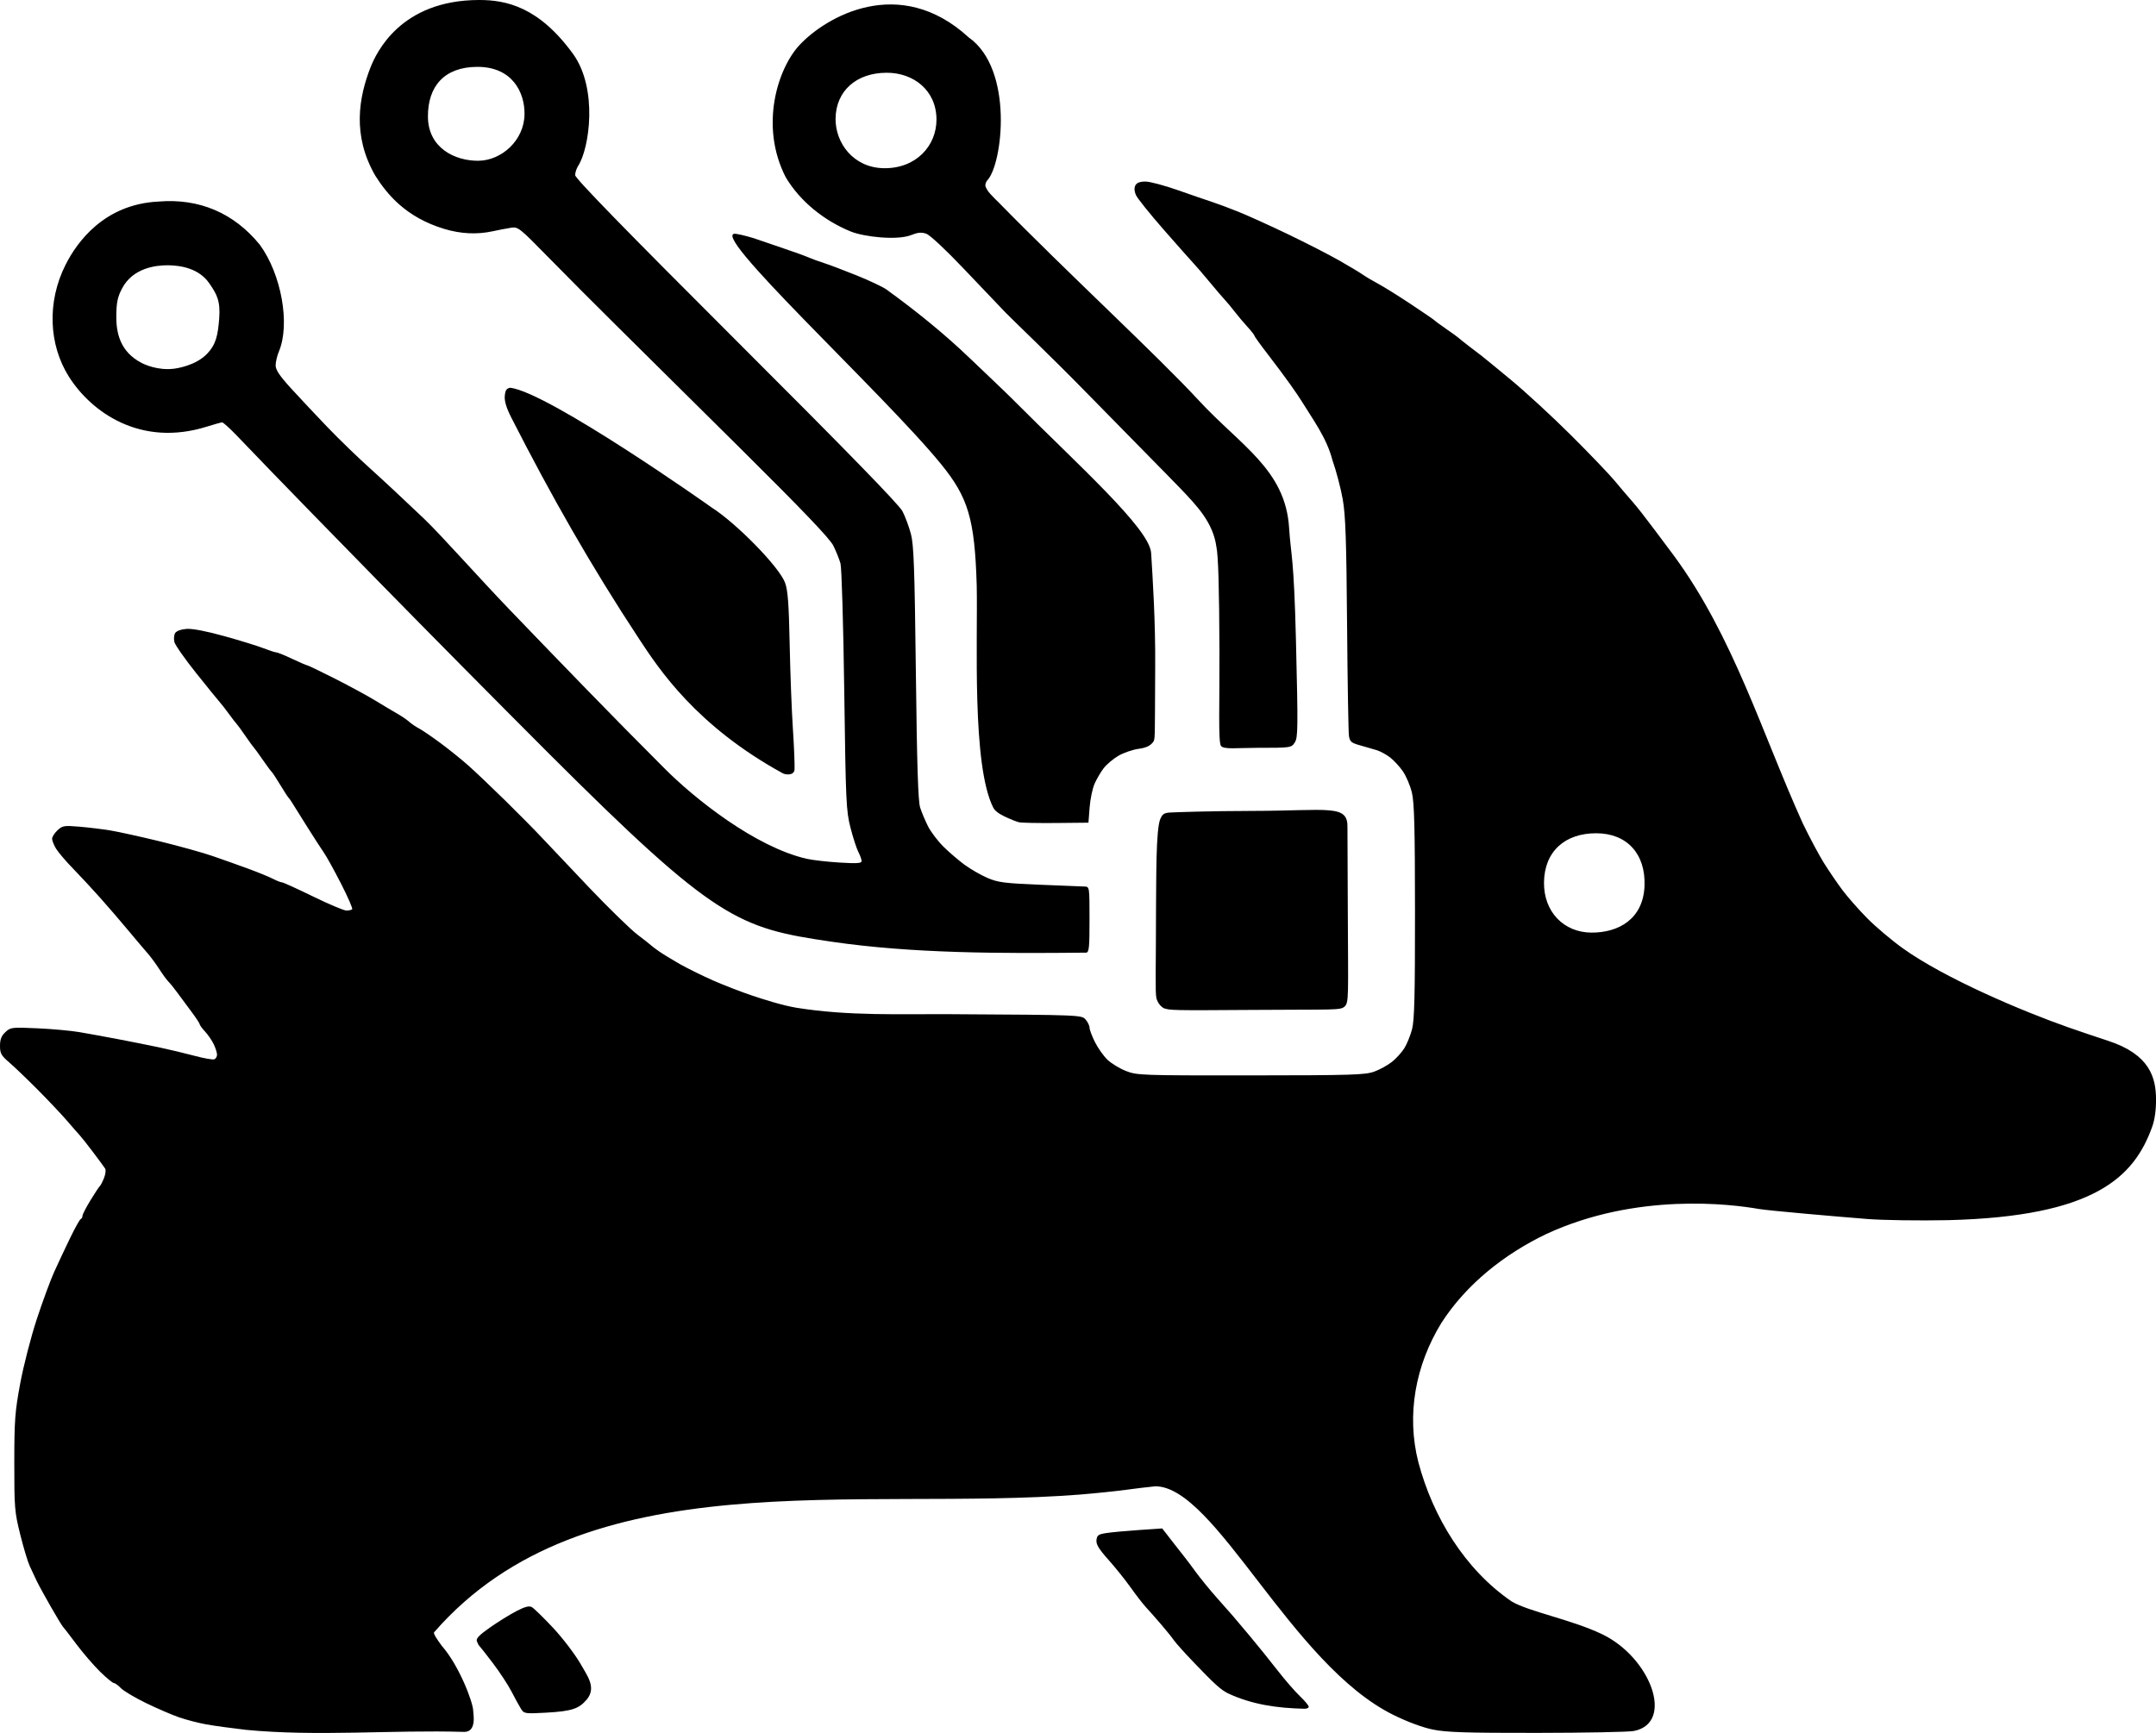<svg xmlns:xlink="http://www.w3.org/1999/xlink" xmlns="http://www.w3.org/2000/svg" xmlns:svg="http://www.w3.org/2000/svg" width="262.833mm" height="211.309mm" viewBox="0 0 262.833 211.309" id="svg1" xml:space="preserve"><defs id="defs1"><clipPath clipPathUnits="userSpaceOnUse" id="clipPath4"><rect style="fill:#000000;stroke-width:0.265" id="rect4" width="283.003" height="251.954" x="-27.995" y="265.697"></rect></clipPath></defs><g id="layer1" transform="translate(30.413,-16.143)"><image width="283.104" height="252.148" preserveAspectRatio="none" style="display:none;image-rendering:optimizeQuality" id="image1" x="-28.014" y="265.695" clip-path="url(#clipPath4)" transform="translate(-5.599,-235.666)"></image><path style="fill:#000000" d="m -0.515,227.065 c -1.673,-0.191 -3.817,-0.486 -4.763,-0.657 -0.946,-0.17 -2.434,-0.557 -3.307,-0.859 -0.873,-0.302 -2.696,-1.089 -4.05,-1.749 -1.355,-0.66 -2.724,-1.476 -3.043,-1.812 -0.319,-0.337 -0.701,-0.614 -0.849,-0.617 -0.148,-0.003 -0.909,-0.63 -1.69,-1.394 -0.781,-0.764 -2.088,-2.282 -2.904,-3.373 -0.816,-1.091 -1.55,-2.044 -1.632,-2.117 -0.082,-0.073 -0.73,-1.144 -1.441,-2.381 -0.711,-1.237 -1.493,-2.666 -1.737,-3.175 -0.244,-0.509 -0.635,-1.343 -0.869,-1.852 -0.234,-0.509 -0.752,-2.236 -1.15,-3.836 -0.681,-2.734 -0.724,-3.264 -0.72,-8.731 0.004,-5.206 0.081,-6.231 0.727,-9.703 0.398,-2.135 1.303,-5.647 2.012,-7.805 0.709,-2.158 1.666,-4.757 2.127,-5.775 0.461,-1.019 1.328,-2.864 1.927,-4.101 0.599,-1.237 1.186,-2.289 1.304,-2.337 0.118,-0.049 0.215,-0.225 0.215,-0.392 0,-0.167 0.438,-1.02 0.974,-1.896 0.536,-0.876 1.049,-1.652 1.14,-1.725 0.091,-0.073 0.319,-0.512 0.506,-0.976 0.188,-0.464 0.253,-0.986 0.146,-1.161 -0.108,-0.174 -0.781,-1.09 -1.496,-2.034 -0.715,-0.945 -1.442,-1.865 -1.616,-2.046 -0.174,-0.18 -0.851,-0.954 -1.506,-1.719 -0.655,-0.765 -2.27,-2.477 -3.589,-3.805 -1.319,-1.328 -2.897,-2.84 -3.506,-3.361 -0.958,-0.819 -1.108,-1.09 -1.108,-2.004 0,-0.783 0.17,-1.217 0.654,-1.672 0.631,-0.592 0.769,-0.609 3.903,-0.468 1.787,0.08 4.082,0.288 5.101,0.462 1.019,0.174 3.102,0.553 4.63,0.843 1.528,0.29 3.79,0.741 5.027,1.001 1.237,0.26 3.199,0.728 4.361,1.039 1.161,0.311 2.263,0.507 2.447,0.436 0.185,-0.071 0.336,-0.323 0.336,-0.56 0,-0.237 -0.179,-0.808 -0.397,-1.268 -0.218,-0.46 -0.695,-1.157 -1.058,-1.55 -0.364,-0.392 -0.661,-0.797 -0.661,-0.899 0,-0.102 -0.454,-0.792 -1.008,-1.533 -0.554,-0.741 -1.326,-1.784 -1.716,-2.317 -0.389,-0.533 -0.881,-1.142 -1.092,-1.353 -0.211,-0.211 -0.719,-0.907 -1.128,-1.546 -0.409,-0.639 -1.06,-1.518 -1.447,-1.954 -0.386,-0.436 -1.431,-1.669 -2.321,-2.742 -0.891,-1.072 -2.42,-2.849 -3.399,-3.949 -0.979,-1.099 -2.482,-2.718 -3.339,-3.597 -0.858,-0.879 -1.78,-1.96 -2.05,-2.401 -0.269,-0.442 -0.49,-0.991 -0.491,-1.22 -5.44e-4,-0.229 0.293,-0.694 0.653,-1.032 0.607,-0.57 0.802,-0.602 2.678,-0.444 1.113,0.094 2.813,0.301 3.777,0.46 0.965,0.159 3.663,0.754 5.997,1.321 2.333,0.568 5.251,1.379 6.482,1.804 1.232,0.425 3.199,1.125 4.372,1.557 1.173,0.432 2.506,0.978 2.963,1.215 0.457,0.236 0.95,0.43 1.096,0.43 0.146,0 1.848,0.773 3.783,1.718 1.935,0.945 3.767,1.719 4.07,1.72 0.303,8.9e-4 0.623,-0.07 0.71,-0.157 0.087,-0.087 -0.521,-1.486 -1.352,-3.109 -0.831,-1.623 -1.76,-3.307 -2.065,-3.744 -0.305,-0.437 -1.254,-1.906 -2.109,-3.265 -0.855,-1.359 -1.674,-2.669 -1.82,-2.91 -0.146,-0.242 -0.33,-0.499 -0.41,-0.572 -0.08,-0.073 -0.542,-0.787 -1.027,-1.587 -0.485,-0.8 -0.955,-1.515 -1.045,-1.587 -0.09,-0.073 -0.574,-0.728 -1.076,-1.455 -0.502,-0.728 -0.978,-1.382 -1.058,-1.455 -0.08,-0.073 -0.557,-0.728 -1.058,-1.455 -0.502,-0.728 -0.979,-1.382 -1.06,-1.455 -0.081,-0.073 -0.495,-0.609 -0.92,-1.191 -0.425,-0.582 -0.935,-1.237 -1.133,-1.455 -0.198,-0.218 -1.487,-1.807 -2.865,-3.531 -1.378,-1.724 -2.582,-3.439 -2.675,-3.811 -0.093,-0.372 -0.051,-0.867 0.094,-1.099 0.158,-0.252 0.719,-0.456 1.392,-0.505 0.712,-0.052 2.409,0.274 4.603,0.884 1.911,0.532 4.057,1.194 4.767,1.472 0.711,0.278 1.413,0.505 1.562,0.505 0.148,0 1.026,0.357 1.95,0.794 0.924,0.437 1.753,0.794 1.843,0.794 0.09,0 1.607,0.731 3.373,1.625 1.765,0.894 3.984,2.099 4.93,2.679 0.946,0.579 2.137,1.288 2.646,1.575 0.509,0.287 1.164,0.734 1.455,0.992 0.291,0.259 0.827,0.623 1.191,0.81 0.364,0.187 1.523,0.975 2.576,1.752 1.053,0.777 2.601,2.022 3.44,2.766 0.839,0.745 2.864,2.669 4.5,4.275 1.636,1.607 3.651,3.647 4.477,4.534 0.826,0.887 3.441,3.649 5.812,6.137 2.37,2.488 4.999,5.048 5.841,5.688 0.843,0.64 1.591,1.23 1.664,1.31 0.073,0.08 0.508,0.408 0.967,0.729 0.459,0.321 1.59,1.013 2.514,1.538 0.923,0.525 2.75,1.427 4.06,2.004 1.31,0.577 3.453,1.408 4.763,1.846 1.31,0.439 3.73,1.216 5.424,1.489 6.366,1.026 12.622,0.748 18.898,0.784 15.726,0.091 15.86,0.097 16.338,0.648 0.265,0.306 0.482,0.753 0.482,0.993 0,0.24 0.296,1.03 0.657,1.756 0.361,0.725 1.046,1.693 1.521,2.15 0.475,0.457 1.494,1.078 2.263,1.379 1.353,0.529 1.857,0.547 15.214,0.537 12.35,-0.01 13.946,-0.059 15.057,-0.463 0.683,-0.249 1.662,-0.79 2.176,-1.203 0.514,-0.413 1.187,-1.16 1.496,-1.66 0.309,-0.5 0.727,-1.531 0.93,-2.291 0.291,-1.093 0.367,-4.098 0.362,-14.347 -0.005,-10.168 -0.086,-13.298 -0.376,-14.512 -0.203,-0.851 -0.701,-2.025 -1.105,-2.609 -0.405,-0.584 -1.108,-1.345 -1.563,-1.692 -0.455,-0.347 -1.173,-0.74 -1.597,-0.873 -0.424,-0.133 -1.335,-0.398 -2.026,-0.588 -1.092,-0.3 -1.272,-0.45 -1.383,-1.148 -0.07,-0.441 -0.174,-6.577 -0.231,-13.635 -0.082,-10.298 -0.187,-13.309 -0.531,-15.247 -0.235,-1.328 -0.8,-3.471 -1.255,-4.763 -0.704,-2.717 -2.369,-4.931 -3.811,-7.273 -0.146,-0.246 -0.741,-1.121 -1.323,-1.945 -0.582,-0.824 -1.802,-2.462 -2.712,-3.64 -0.91,-1.178 -1.654,-2.212 -1.655,-2.298 -7e-4,-0.086 -0.388,-0.579 -0.86,-1.096 -0.472,-0.517 -1.174,-1.35 -1.559,-1.852 -0.385,-0.502 -0.925,-1.15 -1.198,-1.441 -0.274,-0.291 -1.11,-1.268 -1.858,-2.172 -0.748,-0.903 -1.618,-1.915 -1.934,-2.249 -0.315,-0.334 -1.962,-2.192 -3.659,-4.129 -1.697,-1.938 -3.223,-3.842 -3.39,-4.233 -0.198,-0.461 -0.218,-0.873 -0.057,-1.174 0.168,-0.315 0.563,-0.462 1.231,-0.46 0.541,0.002 2.352,0.486 4.026,1.078 1.673,0.591 3.519,1.226 4.101,1.412 0.582,0.185 2.011,0.719 3.175,1.186 1.164,0.467 3.899,1.705 6.078,2.753 2.179,1.047 4.967,2.476 6.196,3.174 1.229,0.699 2.542,1.486 2.918,1.75 0.376,0.264 1.219,0.765 1.874,1.113 0.655,0.348 2.441,1.462 3.969,2.475 1.528,1.013 2.838,1.911 2.91,1.996 0.073,0.085 0.728,0.564 1.455,1.066 0.728,0.502 1.382,0.975 1.455,1.052 0.073,0.077 0.668,0.552 1.323,1.056 0.655,0.504 1.31,1.003 1.455,1.109 0.146,0.106 1.746,1.416 3.556,2.913 1.81,1.496 5.144,4.568 7.408,6.825 2.264,2.258 4.653,4.753 5.308,5.545 0.655,0.792 1.618,1.921 2.14,2.51 1.208,1.362 4.446,5.795 5.045,6.574 7.266,9.864 10.75,21.654 15.731,32.668 0.816,1.692 1.971,3.856 2.565,4.809 0.594,0.953 1.613,2.448 2.264,3.321 0.651,0.873 2.027,2.436 3.057,3.474 1.031,1.038 2.956,2.663 4.277,3.612 5.19,3.725 14.69,7.723 20.219,9.667 1.237,0.435 3.41,1.169 4.829,1.632 5.12,1.67 5.837,4.515 5.856,7.113 0.009,1.301 -0.153,2.49 -0.457,3.342 -2.199,6.163 -7.009,10.982 -24.912,11.421 -3.493,0.072 -7.898,0.009 -9.79,-0.14 -3.828,-0.302 -12.118,-1.025 -13.264,-1.226 -3.348,-0.586 -14.871,-2.051 -25.894,3.048 -5.068,2.421 -9.756,6.101 -12.812,10.862 -3.137,5.115 -4.286,11.168 -2.794,16.989 1.763,6.629 5.653,13.055 11.372,16.962 2.112,1.248 7.242,2.193 10.976,3.969 5.977,2.843 8.933,10.854 3.907,11.826 -0.619,0.12 -5.922,0.223 -11.786,0.229 -8.679,0.009 -11.04,-0.066 -12.7,-0.404 -1.273,-0.259 -3.083,-0.931 -4.816,-1.786 -12.492,-6.167 -21.698,-27.853 -29.018,-27.879 -0.848,0.082 -2.495,0.28 -3.659,0.439 -1.164,0.159 -3.664,0.417 -5.556,0.572 -27.211,2.11 -60.311,-4.363 -78.714,16.792 -0.132,0.152 0.413,0.933 0.918,1.625 2.223,2.54 3.844,7.027 3.844,7.91 0,0.352 0.489,2.605 -1.085,2.611 -8.878,-0.269 -17.838,0.598 -26.696,-0.257 z M 170.067,124.164 c 0.149,-3.911 -2.149,-6.4 -5.862,-6.416 -3.845,-0.016 -6.353,2.229 -6.392,6 -0.037,3.607 2.435,6.098 5.781,6.114 3.33,0.017 6.32,-1.67 6.473,-5.698 z M 33.094,224.504 c -0.215,-0.343 -0.727,-1.279 -1.139,-2.08 -0.412,-0.8 -1.425,-2.348 -2.252,-3.44 -0.827,-1.091 -1.573,-2.044 -1.659,-2.117 -0.085,-0.073 -0.23,-0.335 -0.322,-0.584 -0.126,-0.341 0.267,-0.755 1.607,-1.694 0.975,-0.683 2.415,-1.577 3.2,-1.985 1.029,-0.536 1.554,-0.675 1.883,-0.499 0.251,0.134 1.407,1.258 2.569,2.497 1.162,1.239 2.67,3.212 3.351,4.383 0.819,1.461 2.023,2.926 0.77,4.413 -0.926,1.057 -1.651,1.405 -4.973,1.585 -2.566,0.139 -2.658,0.124 -3.036,-0.482 z m 86.166,-1.893 c -0.878,-0.461 -1.514,-1.015 -4.169,-3.786 -1.101,-1.149 -2.181,-2.353 -2.4,-2.675 -0.219,-0.323 -0.925,-1.2 -1.57,-1.949 -0.645,-0.75 -1.47,-1.684 -1.833,-2.075 -0.364,-0.392 -1.197,-1.468 -1.852,-2.392 -0.655,-0.924 -1.881,-2.454 -2.726,-3.399 -1.168,-1.309 -1.516,-1.883 -1.455,-2.405 0.069,-0.594 0.24,-0.709 1.27,-0.86 0.655,-0.096 2.441,-0.259 3.969,-0.363 l 2.778,-0.19 1.307,1.685 c 0.719,0.927 1.407,1.804 1.529,1.951 0.123,0.146 0.683,0.896 1.245,1.665 0.562,0.769 1.719,2.186 2.572,3.149 0.852,0.963 1.728,1.954 1.947,2.204 0.218,0.25 1.171,1.38 2.117,2.512 0.946,1.132 2.453,3.001 3.348,4.153 0.896,1.153 2.116,2.559 2.712,3.126 0.596,0.567 1.083,1.154 1.083,1.306 0,0.151 -0.268,0.257 -0.595,0.234 -3.23,-0.078 -6.329,-0.501 -9.276,-1.89 z m -8.697,-84.761 c -0.168,-0.681 -0.052,-3.615 -0.048,-11.049 0.043,-3.265 -0.039,-9.552 0.533,-10.826 0.207,-0.461 0.386,-0.711 1.132,-0.753 0.654,-0.037 4.744,-0.188 10.036,-0.198 9.419,-0.018 11.727,-0.857 11.636,2.054 l 0.042,10.105 c 0.044,10.486 0.151,11.205 -0.398,11.702 -0.525,0.475 -1.32,0.333 -11.223,0.404 -9.803,0.07 -10.085,0.054 -10.829,-0.217 -0.45,-0.266 -0.765,-0.748 -0.882,-1.221 z m -39.639,-6.883 C 59.594,129.3 56.92,128.424 36.433,107.959 30.736,102.265 21.486,92.918 15.877,87.189 10.267,81.459 4.374,75.414 2.78,73.754 c -1.594,-1.66 -3.57,-3.714 -4.392,-4.564 -0.822,-0.85 -1.596,-1.545 -1.72,-1.543 -0.124,0.002 -0.966,0.235 -1.87,0.519 -8.104,2.541 -14.086,-1.791 -16.803,-6.079 -2.467,-3.893 -2.709,-9.133 -0.402,-13.687 1.395,-2.753 4.7,-7.354 11.308,-7.68 4.933,-0.414 9.194,1.373 12.354,5.261 2.643,3.605 3.721,9.694 2.34,12.999 -0.224,0.535 -0.407,1.308 -0.407,1.717 0,0.553 0.49,1.28 1.918,2.844 1.055,1.155 3.049,3.279 4.432,4.719 1.382,1.441 3.704,3.688 5.159,4.993 1.455,1.306 4.409,4.06 6.565,6.121 2.155,2.061 6.66,7.169 10.485,11.147 6.477,6.735 12.412,12.884 18.7,19.172 3.8,3.856 11.252,9.744 17.483,11.168 0.699,0.16 2.491,0.366 3.983,0.458 2.135,0.132 2.712,0.094 2.712,-0.177 -2.8e-4,-0.189 -0.179,-0.689 -0.397,-1.11 -0.218,-0.421 -0.65,-1.755 -0.96,-2.963 -0.528,-2.056 -0.577,-3.132 -0.762,-16.75 -0.11,-8.089 -0.314,-14.963 -0.459,-15.478 -0.144,-0.509 -0.53,-1.473 -0.859,-2.141 C 70.76,81.825 67.556,78.472 59.711,70.688 53.727,64.75 46.925,58.009 44.596,55.708 c -2.328,-2.301 -5.943,-5.928 -8.032,-8.061 -3.754,-3.832 -3.81,-3.876 -4.762,-3.72 -0.53,0.087 -1.499,0.274 -2.154,0.416 -1.921,0.417 -3.891,0.32 -5.912,-0.29 -4.708,-1.422 -6.992,-4.263 -8.406,-6.503 -2.826,-4.909 -2.011,-9.52 -0.56,-13.231 0.694,-1.702 3.604,-8.156 13.208,-8.176 3.324,-0.007 7.301,0.84 11.46,6.564 3.073,4.242 2.003,11.532 0.643,13.641 -0.208,0.322 -0.378,0.84 -0.378,1.149 0,0.394 5.92,6.476 19.645,20.184 13.461,13.444 19.838,19.992 20.256,20.799 0.336,0.649 0.8,1.899 1.032,2.778 0.35,1.329 0.451,4.19 0.603,16.945 0.134,11.26 0.272,15.628 0.519,16.404 0.185,0.582 0.62,1.617 0.965,2.299 0.345,0.683 1.195,1.801 1.888,2.486 0.693,0.685 1.856,1.68 2.583,2.213 0.728,0.532 1.978,1.249 2.778,1.592 1.274,0.547 2.065,0.65 6.35,0.827 2.692,0.111 5.163,0.211 5.49,0.221 0.59,0.019 0.595,0.055 0.595,3.96 0,3.349 -0.037,4.097 -0.419,4.101 -10.436,0.107 -21.195,0.112 -31.066,-1.34 z M -5.161,59.276 c 1.071,-1.117 1.312,-2.231 1.471,-4.307 0.166,-2.171 -0.311,-2.973 -1.211,-4.281 -1.237,-1.799 -3.433,-2.184 -5.021,-2.198 -1.522,-0.013 -4.312,0.332 -5.621,2.844 -0.536,1.03 -0.674,1.689 -0.692,3.307 -0.024,2.093 0.457,4.39 3.078,5.753 0.375,0.195 1.959,0.939 3.911,0.713 0.321,-0.037 2.67,-0.355 4.086,-1.832 z M 27.899,35.745 c 2.803,-0.017 5.591,-2.461 5.631,-5.672 0.034,-2.683 -1.503,-5.788 -5.761,-5.777 -4.024,0.01 -6.035,2.381 -6.014,6.076 0.022,3.793 3.257,5.391 6.144,5.374 z m 65.91,80.661 c -0.291,-0.072 -0.916,-0.311 -1.388,-0.532 -0.473,-0.22 -1.438,-0.638 -1.739,-1.231 -2.641,-5.195 -1.887,-20.503 -2.025,-27.096 -0.24,-8.151 -1.046,-10.749 -4.34,-14.802 -6.955,-8.558 -29.126,-28.925 -24.918,-28.073 0.603,0.09 1.752,0.395 2.552,0.678 0.8,0.283 2.348,0.813 3.44,1.178 1.091,0.365 2.342,0.819 2.778,1.009 0.437,0.19 1.27,0.494 1.852,0.676 0.582,0.182 2.346,0.849 3.92,1.481 1.574,0.633 3.241,1.417 3.704,1.744 3.59,2.6 7.037,5.376 10.235,8.445 1.673,1.614 4.028,3.814 5.165,4.957 7.95,7.993 16.692,15.754 16.875,18.738 0.186,3.049 0.538,8.312 0.494,13.991 -8.3e-4,0.108 -0.002,0.215 -0.002,0.32 -0.059,8.68 0.062,8.4 -0.368,8.875 -0.293,0.324 -0.767,0.57 -1.606,0.681 -0.746,0.099 -1.876,0.485 -2.512,0.858 -0.636,0.373 -1.446,1.057 -1.799,1.521 -0.354,0.464 -0.85,1.313 -1.104,1.887 -0.253,0.574 -0.525,1.878 -0.603,2.896 l -0.143,1.852 -3.969,0.039 c -2.183,0.021 -4.207,-0.02 -4.498,-0.092 z M 47.513,94.073 C 41.61,85.105 36.827,76.687 31.917,67.059 31.309,65.854 31.064,65.039 31.124,64.413 c 0.067,-0.704 0.218,-0.923 0.681,-0.989 4.727,0.604 24.409,14.489 24.526,14.594 2.991,1.891 8.25,7.246 8.964,9.189 0.337,0.917 0.459,2.56 0.56,7.523 0.071,3.493 0.245,8.076 0.386,10.186 0.141,2.11 0.234,4.371 0.208,5.024 -0.034,0.823 -1.118,0.671 -1.423,0.504 C 54.461,104.653 49.918,97.727 47.513,94.073 Z m 70.921,13.024 c -0.351,-0.467 -0.163,-5.294 -0.186,-11.479 -0.029,-7.83 -0.142,-11.716 -0.372,-12.797 -0.4,-2.958 -2.384,-5.015 -4.342,-7.069 -1.392,-1.455 -6.639,-6.755 -11.33,-11.557 -4.691,-4.802 -9.178,-9.049 -10.027,-9.932 -0.849,-0.883 -3.198,-3.348 -5.221,-5.478 -2.108,-2.22 -4.006,-3.987 -4.447,-4.141 -0.585,-0.204 -1.024,-0.166 -1.828,0.156 -1.71,0.684 -5.718,0.234 -7.377,-0.427 -3.21,-1.314 -6.16,-3.63 -7.941,-6.635 -3.202,-6.276 -0.964,-13.244 1.678,-16.09 3.174,-3.418 12.167,-8.716 20.634,-0.949 5.544,3.895 4.125,15.495 2.274,17.43 -0.132,0.138 -0.24,0.419 -0.24,0.624 0,0.205 0.268,0.667 0.595,1.026 0.327,0.359 0.752,0.793 0.943,0.963 8.434,8.628 19.446,18.772 24.457,24.203 5.125,5.554 10.573,8.443 11.032,15.533 0.228,3.513 0.585,3.338 0.84,13.829 0.258,10.656 0.245,11.774 -0.145,12.369 -0.426,0.651 -0.452,0.655 -4.64,0.655 -2.316,0 -4.01,0.226 -4.356,-0.234 z M 83.751,30.7 c -0.015,-3.53 -2.782,-5.693 -6.074,-5.686 -3.723,0.008 -6.184,2.24 -6.227,5.576 -0.038,2.984 2.168,6.008 5.887,6.063 3.926,0.058 6.428,-2.735 6.414,-5.954 z" id="path4"></path></g><g id="layer2" style="display:none" transform="translate(30.413,-16.143)"><path style="fill:#000000;stroke-width:0.265" d="m 126.915,188.371 c 0.135,-0.405 0.18,-19.975 0.18,-19.975 0,0 0.045,-2.384 2.339,-2.384 2.294,0 19.75,-0.135 19.75,-0.135 0,0 2.07,-0.18 2.07,1.845 0,2.025 0.045,20.965 0.045,20.965 0,0 0.225,2.07 -2.159,2.115 -2.384,0.045 -20.02,-0.09 -20.02,-0.09 0,0 -2.249,-0.045 -2.204,-2.339 z" id="path1"></path><path style="display:none;fill:#000000;stroke-width:0.265" d="m 119.582,167.676 c 0.09,-9.718 8.233,-9.155 8.233,-9.155 l 0.135,-21.662 c 0,0 -0.742,-7.491 -7.693,-13.092 -6.951,-5.601 -25.014,-22.405 -25.014,-22.405 0,0 -19.21,-8.188 -19.031,-6.119 0.18,2.07 8.098,11.247 8.143,11.517 0.045,0.27 17.726,21.235 17.726,21.235 0,0 3.194,2.654 3.824,11.472 0.63,8.818 0.27,21.685 0.27,21.685 0,0 0.135,6.299 5.039,6.658 4.904,0.36 8.368,-0.135 8.368,-0.135 z" id="path2"></path></g><g id="layer3" style="display:none" transform="translate(30.413,-16.143)"></g></svg>